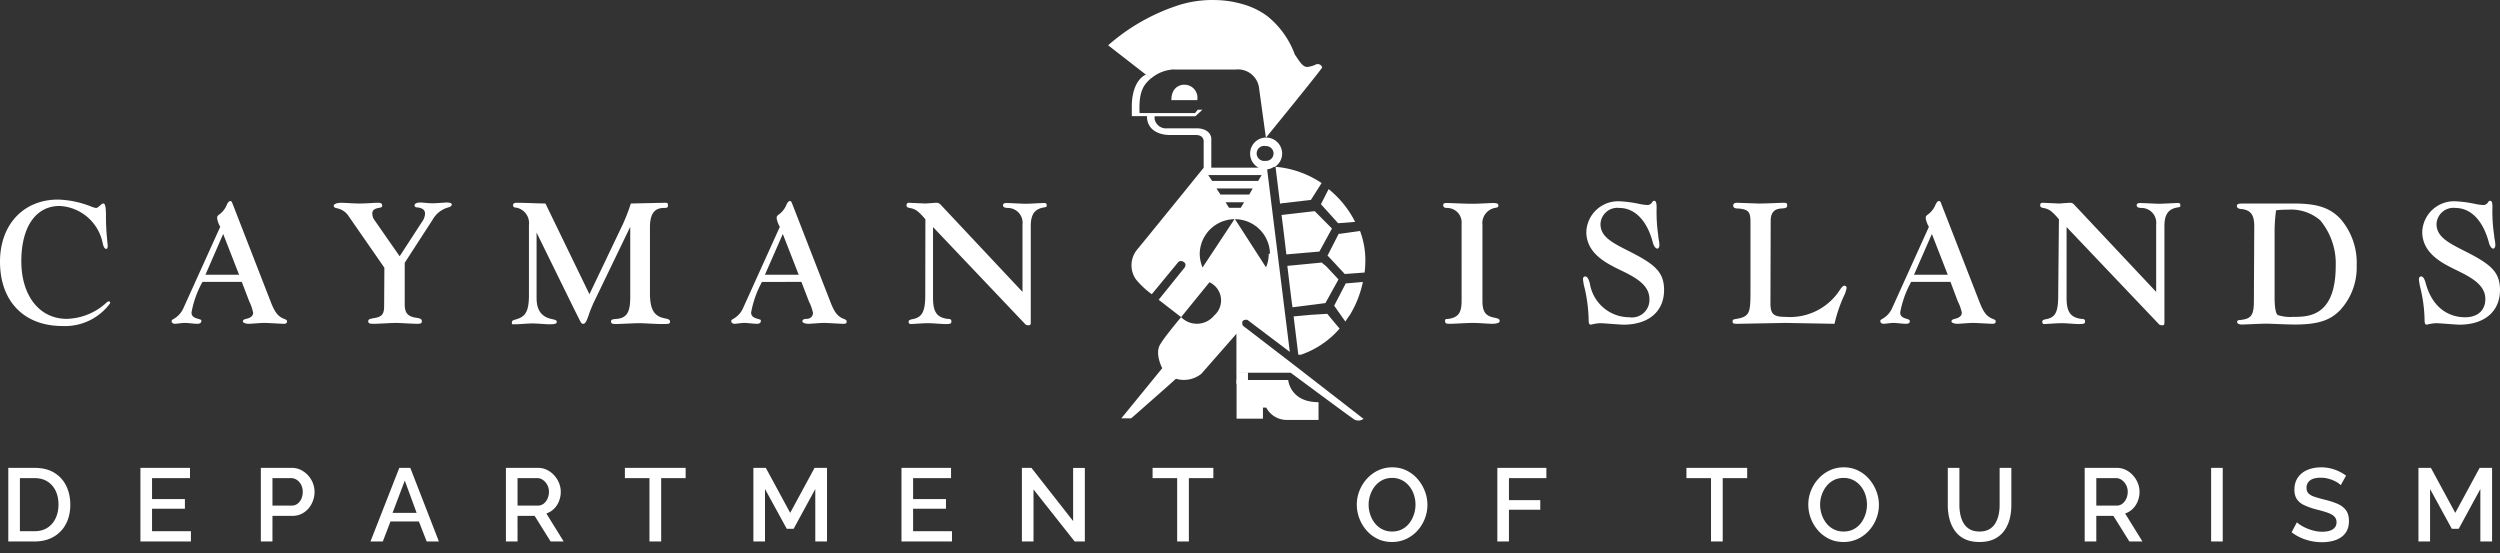 <svg width="217" height="48" viewBox="0 0 217 48" xmlns="http://www.w3.org/2000/svg">

    <rect x="0" y="0" width="217" height="48" fill="#333333" stroke="none"/>

    <g fill="#fff" fill-rule="nonzero">

        <path d="M5.038 17.323c.972.03 1.931.23 2.835.588.144.064.295.11.45.139.117 0 .181-.054.352-.203.171-.15.214-.182.31-.182.097 0 .214.171.214 1.005-.007.686.026 1.372.097 2.054 0 .15.053.492.053.6 0 .106 0 .277-.128.277-.129 0-.225-.128-.31-.513a4.022 4.022 0 0 0-3.734-3.21c-2.064 0-3.326 1.809-3.326 4.793 0 2.985 1.561 5.006 3.947 5.006a5.274 5.274 0 0 0 3.434-1.401c.096-.086.15-.118.224-.118.075 0 .107.064.107.16a4.846 4.846 0 0 1-4.14 1.98C2.086 28.298 0 26.158 0 22.714c0-3.21 2.032-5.391 5.038-5.391zM19.116 19.687a2.14 2.14 0 0 1-.268-.728c0-.15 0-.214.214-.364.299-.226.525-.535.653-.887.096-.16.17-.257.278-.257.107 0 .128.075.182.203l3.358 8.633c.332.834.61 1.166 1.07 1.369.246.085.31.139.31.246 0 .107-.053.203-.267.203-.214 0-1.37-.075-1.712-.075-.342 0-1.123.075-1.347.075-.225 0-.503-.075-.503-.203s.085-.182.364-.246c.278-.064.524-.225.524-.514a4.161 4.161 0 0 0-.343-.994l-.641-1.68h-3.413a8.654 8.654 0 0 0-.952 2.653c0 .278.15.439.546.546.396.107.3.117.3.224s-.076.214-.354.214c-.278 0-.791-.075-1.07-.075-.278 0-.705.075-.855.075-.15 0-.289-.075-.289-.203s0-.118.203-.235c.358-.213.642-.53.813-.91l3.199-7.07zm.256.62-1.54 3.54h2.92l-1.38-3.54zM33.364 23.238l-3.07-4.429a1.583 1.583 0 0 0-1.07-.738c-.203-.053-.256-.096-.256-.224 0-.129.288-.246.62-.246s1.07.064 1.637.064 1.283-.064 1.561-.064c.279 0 .385.064.385.235 0 .171-.074.16-.31.214-.406.075-.545.225-.545.492.003.173.05.343.139.492l2.235 3.21 1.926-2.964c.163-.21.26-.462.278-.727 0-.321-.203-.482-.62-.546-.214 0-.29-.064-.29-.192 0-.129.183-.236.471-.236.29 0 .653.064 1.07.064.417 0 1.07-.064 1.273-.064.203 0 .417.054.417.16 0 .108-.085.215-.32.268a2.236 2.236 0 0 0-1.348 1.07l-2.418 3.733v3.584c0 .77.246 1.07.995 1.187.385.053.492.128.492.31s-.107.214-.45.214c-.342 0-1.422-.075-1.818-.075-.396 0-1.519.075-1.84.075-.32 0-.545 0-.545-.203s.128-.214.492-.289c.706-.107.888-.342.888-1.07l.021-3.305zM46.575 20.19v5.669c0 1.07.428 1.658 1.348 1.84.235.053.406.085.406.246 0 .16-.203.203-.663.203-.214 0-1.07-.075-1.455-.075s-1.176.075-1.508.075c-.332 0-.268 0-.268-.16 0-.161.075-.182.321-.257.878-.236 1.156-.728 1.156-2.14v-6.043a1.37 1.37 0 0 0-1.07-1.52c-.182 0-.31-.064-.31-.213 0-.15.107-.214.331-.214.61 0 2.14.064 2.482.064l3.819 7.873 2.91-6.097c.262-.579.49-1.171.684-1.776L57.7 17.6c.16 0 .278 0 .278.192 0 .193-.01.257-.342.257-.856 0-1.22.545-1.22 1.68v5.69c0 1.434.342 2.033 1.294 2.214.268.054.45.097.45.29 0 .192-.107.203-.685.203-.577 0-1.626-.075-1.99-.075-.363 0-1.765.075-2.064.075-.3 0-.385-.075-.385-.214 0-.14.085-.204.417-.225.941-.064 1.252-.546 1.252-1.904v-6.097l-3.21 6.653c-.074.182-.256.588-.363.91-.225.673-.332.855-.514.855-.181 0-.139 0-.834-1.38l-3.21-6.536zM67.69 19.687a2.193 2.193 0 0 1-.277-.728c0-.15 0-.214.224-.364.296-.23.522-.537.653-.887.096-.16.16-.257.278-.257.118 0 .118.075.182.203l3.359 8.633c.331.834.599 1.166 1.07 1.369.235.085.31.139.31.246 0 .107 0 .203-.279.203-.278 0-1.358-.075-1.7-.075-.343 0-1.134.075-1.348.075-.214 0-.514-.075-.514-.203s.086-.225.385-.225c.3 0 .535-.224.535-.513a3.937 3.937 0 0 0-.353-.995l-.652-1.7H66.14a8.804 8.804 0 0 0-.942 2.652c0 .278.15.439.546.546.396.107.289.117.289.224s-.075.214-.343.214c-.267 0-.802-.075-1.07-.075-.267 0-.716.075-.855.075-.14 0-.289-.075-.289-.203s0-.118.193-.235a1.99 1.99 0 0 0 .823-.91l3.199-7.07zm.258.62-1.552 3.54h2.931l-1.38-3.54zM80.324 19.034c-.599-.706-.877-.91-1.38-.984-.203-.054-.257-.086-.257-.235a.193.193 0 0 1 .214-.214l1.434.064.898-.064c.182 0 .268 0 .492.246l7.028 7.488v-5.852a1.284 1.284 0 0 0-1.262-1.433c-.225 0-.428-.054-.428-.214s.096-.214.31-.214 1.37.064 1.658.064c.29 0 1.359-.064 1.54-.064.183 0 .279 0 .279.182s0 .16-.31.214c-.75.15-1.07.62-1.07 1.604v8.248c0 .3 0 .364-.214.364a.513.513 0 0 1-.235-.065l-8.034-8.461v6.15c0 1.199.321 1.69 1.252 1.82.267 0 .342.053.342.235 0 .181-.107.214-.503.214-.395 0-1.07-.075-1.53-.075-.46 0-1.326.075-1.508.075a.171.171 0 0 1-.17-.182c0-.14.063-.182.31-.236.855-.15 1.133-.652 1.133-2.086l.011-6.589zM128.675 26.083c0 .985.256 1.348 1.07 1.498.342.075.427.128.427.289 0 .16-.289.235-.663.235-.374 0-1.07-.075-1.658-.075-.588 0-1.583.075-1.926.075-.342 0-.492 0-.492-.235 0-.236.086-.15.364-.203.813-.14 1.07-.557 1.07-1.562V19.43a1.262 1.262 0 0 0-1.23-1.38c-.236 0-.364-.054-.364-.235 0-.182.096-.193.364-.193.267 0 1.508.064 2.14.064.63 0 1.604-.064 1.785-.064.182 0 .493 0 .493.182s0 .182-.31.246c-.686.14-1.151.781-1.07 1.476v6.557zM143.96 20.703c.04.18.066.362.076.545 0 .204-.075.332-.182.332s-.3-.15-.407-.6c-.503-1.86-1.562-2.93-2.888-2.93a1.465 1.465 0 0 0-1.637 1.401c0 1.07.963 1.583 2.31 2.268 2.322 1.166 3.21 1.819 3.21 3.455 0 1.861-1.348 3.006-3.509 3.006-.31 0-1.765-.128-2.032-.128a3.98 3.98 0 0 0-.802.128c-.15 0-.204-.096-.204-.417a13.264 13.264 0 0 0-.342-2.728 4.568 4.568 0 0 1-.15-.802c0-.15.075-.236.204-.236.128 0 .267.129.395.62a3.477 3.477 0 0 0 3.423 2.921 1.519 1.519 0 0 0 1.744-1.594c0-1.251-1.305-1.914-2.546-2.513-1.24-.6-2.93-1.455-2.93-3.306a2.76 2.76 0 0 1 2.877-2.653c.557.027 1.112.099 1.658.214.232.053.468.09.706.107.19.022.374-.07.47-.235.075-.107.107-.128.182-.128s.236 0 .204.77c-.01.733.036 1.466.139 2.193l.032.31zM153.674 26.308c0 .963.267 1.198 1.326 1.198a5.145 5.145 0 0 0 4.728-2.385c.182-.246.246-.321.396-.321a.182.182 0 0 1 .16.192 2.557 2.557 0 0 1-.256.75c-.342.759-.607 1.55-.792 2.363l-4.279-.075-4.054.075c-.406 0-.513 0-.513-.203s.15-.182.406-.235c1.145-.214 1.145-.61 1.145-2.632V19.27c0-.877-.172-1.07-.963-1.166-.428 0-.535-.085-.535-.267s.15-.235.364-.235l1.84.064c.727 0 1.925-.064 2.14-.064.213 0 .341 0 .341.214s-.107.256-.47.278c-.364.021-.963.107-.963 1.07l-.021 7.145zM167.43 19.687a2.193 2.193 0 0 1-.278-.728c0-.15 0-.214.224-.364.296-.23.522-.537.653-.887.096-.16.16-.257.278-.257.118 0 .128.075.182.203l3.359 8.633c.331.834.599 1.166 1.07 1.369.235.085.31.139.31.246 0 .107-.054.203-.278.203-.225 0-1.359-.075-1.701-.075-.343 0-1.134.075-1.348.075-.214 0-.513-.075-.513-.203s.096-.182.363-.246c.268-.064.535-.225.535-.514a3.936 3.936 0 0 0-.353-.994l-.631-1.68h-3.412a8.654 8.654 0 0 0-.952 2.653c0 .278.15.439.545.546.235.074.289.117.289.224s-.064.214-.342.214c-.279 0-.803-.075-1.07-.075-.268 0-.717.075-.856.075s-.289-.075-.289-.203 0-.118.193-.235a1.99 1.99 0 0 0 .824-.91l3.198-7.07zm.257.62-1.551 3.54h2.93l-1.38-3.54zM178.715 19.034c-.599-.706-.866-.91-1.38-.984-.192-.054-.246-.086-.246-.235 0-.15.065-.214.214-.214l1.434.064.898-.064c.182 0 .268 0 .482.246l7.038 7.488v-5.852a1.284 1.284 0 0 0-1.273-1.433c-.214 0-.417-.054-.417-.214s.096-.214.31-.214 1.359.064 1.658.064c.3 0 1.359-.064 1.54-.064.183 0 .279 0 .279.182s0 .16-.31.214c-.75.15-1.07.62-1.07 1.604v8.248c0 .3 0 .364-.214.364a.47.47 0 0 1-.235-.065l-8.044-8.461v6.15c0 1.199.331 1.69 1.262 1.82.267 0 .342.053.342.235 0 .181-.107.214-.513.214-.407 0-1.07-.075-1.52-.075-.449 0-1.326.075-1.508.075a.16.16 0 0 1-.17-.182c0-.14.053-.182.31-.236.855-.15 1.07-.652 1.07-2.086l.063-6.589zM195.67 19.633c0-.963-.289-1.38-1.07-1.487-.224 0-.438-.075-.438-.257 0-.181.107-.224.599-.224h4.311c2.075 0 3.145.364 4.054 1.305a5.798 5.798 0 0 1 1.433 4.075 5.445 5.445 0 0 1-1.454 3.894c-.76.76-1.67 1.23-3.905 1.23-.642 0-2.14-.075-2.524-.075-.385 0-1.862.075-2.076.075-.214 0-.417-.075-.417-.214s.086-.17.29-.181c.876-.107 1.165-.332 1.165-1.626l.032-6.515zm1.765 6.162c0 .823.086 1.4.268 1.55.424.137.87.191 1.315.161 1.327 0 3.723 0 3.723-4.44a5.862 5.862 0 0 0-1.348-3.946 3.894 3.894 0 0 0-2.813-.92c-.3 0-.514 0-1.017.053-.086.628-.13 1.26-.128 1.894v5.648zM216.519 20.703c.045.178.07.361.075.545 0 .204-.075.332-.182.332s-.29-.15-.396-.6c-.514-1.86-1.562-2.93-2.888-2.93a1.465 1.465 0 0 0-1.637 1.401c0 1.07.963 1.583 2.3 2.268 2.332 1.166 3.209 1.819 3.209 3.455 0 1.861-1.348 3.006-3.509 3.006-.31 0-1.765-.128-2.043-.128-.27.017-.54.06-.802.128-.14 0-.193-.096-.193-.417a12.676 12.676 0 0 0-.353-2.728 4.514 4.514 0 0 1-.139-.802c0-.15.075-.236.204-.236.128 0 .267.129.395.62.781 2.782 2.814 2.921 3.413 2.921 1.07 0 1.754-.577 1.754-1.594 0-1.251-1.316-1.914-2.546-2.513-1.23-.6-2.93-1.455-2.93-3.306a2.76 2.76 0 0 1 2.877-2.653c.554.027 1.105.099 1.647.214.236.053.476.089.717.107.19.022.374-.07.47-.235.075-.107.107-.128.182-.128s.236 0 .193.77c-.007.733.043 1.467.15 2.193l.032.31zM110.65 14.488a1.38 1.38 0 0 0 .642-1.155 1.401 1.401 0 0 0-1.305-1.391h-.16a1.39 1.39 0 0 0-.589 2.61h-4.097v-2.557c-.118-.855-1.177-.855-1.177-.855h-2.663a1.006 1.006 0 0 1-1.07-.76.706.706 0 0 1 0-.289h3.53l.61-.567h-.407l-.235.29h-4.814c-.096-2.023.439-2.504.985-3.017l-.428-.332c-1.305.642-1.23 2.738-1.23 2.738v.878h1.326a.631.631 0 0 0 0 .235c.193 1.465 1.958 1.401 1.958 1.401h2.257c.791 0 .695.631.695.631v2.215l-.203.246c-.931 1.155-4.793 5.915-5.573 6.857a2.14 2.14 0 0 0-.107 2.578 7.2 7.2 0 0 0 1.38 1.294l2.31-2.803a.364.364 0 0 1 .45 0c.299.16.096.482.096.482l-2.258 2.802 1.947 1.509 2.46-3.028a1.733 1.733 0 0 1 .407 2.888 1.925 1.925 0 0 1-2.867.14s-1.401 1.668-1.765 2.289c-.588.813.129 2.14.129 2.14l-3.552 4.353h.856s3.584-3.145 3.883-3.434c.76.226 1.583.066 2.204-.428l3.048-3.476v3.38h4.707s5.145 3.819 5.53 4.065c.254.134.563.11.792-.064l-6.194-4.803-4.278-3.284s-.118-.268 0-.418a.492.492 0 0 1 .395-.085l3.68 2.781-1.968-15.842c.206-.026.404-.1.578-.214m-.75-1.808h.086a.642.642 0 1 1 0 1.284h-.085a.653.653 0 1 1 0-1.295m-.3 2.525-.31.513h-3.99l-.342-.513h4.642zm-3.583 1.69-.343-.524h3.145l-.3.524h-2.502zm2.054.674-.29.481h-1.016l-.299-.481h1.605zm2.139 4.471c0 .404-.08.804-.235 1.177l-2.717-4.215-2.792 4.226a3.21 3.21 0 0 1-.246-1.198 3.049 3.049 0 0 1 6.097 0"/>

        <path d="M101.879 6.037h5.348a1.85 1.85 0 0 1 2.043 1.487l.61 4.429s4.61-5.648 4.888-6.098a.406.406 0 0 0-.534-.267 2.14 2.14 0 0 1-.77.225c-.45 0-.77-.674-1.07-1.07a7.595 7.595 0 0 0-2.386-3.338 6.418 6.418 0 0 0-1.947-.984c-.82-.259-1.674-.4-2.535-.417a9.863 9.863 0 0 0-3.134.417 17.372 17.372 0 0 0-6.204 3.509L99.9 6.818a3.284 3.284 0 0 1 2.01-.792M111.185 17.654l2.6-.3.93-1.465a8.493 8.493 0 0 0-4-1.412l.395 3.21.075-.033zM113.806 27.324l-1.52.14.407 3.326h.225a7.798 7.798 0 0 0 3.359-2.268 93.295 93.295 0 0 1-1.07-1.283l-1.401.085zM114.661 17.729l1.487 1.647 1.477-.117a8.686 8.686 0 0 0-2.3-2.846l-.664 1.305v.011zM117.132 27.4a9.039 9.039 0 0 0 1.166-2.932c-.545.064-1.486.129-1.486.129l-1.006 1.936.973 1.38s.15-.246.353-.525M116.202 20.286l-.974 1.904.075.064 1.423 1.53 1.722-.129c.042-.355.064-.712.064-1.07 0-.865-.156-1.724-.46-2.535l-1.765.246-.085-.01zM115.614 19.836l-1.498-1.508-2.878.332c.14 1.07.279 2.246.418 3.423l2.866-.246 1.092-2zM114.822 22.874l-.086-.085-2.995.289c.129 1.07.257 2.139.375 3.091l.074.503 1.872-.236.985-.128.064-.118 1.07-1.936-1.07-1.144-.29-.236z"/>

        <path d="M102.745 7.353s-1.07 0-1.07 1.337h2.247a1.134 1.134 0 0 0-1.07-1.337M107.334 33.026v3.316h2.29v-.963h.288a2 2 0 0 0 1.733 1.07h2.803v-1.54c-2.482 0-2.632-1.926-2.632-1.926h-4.493l.011.043z"/>

        <path d="M107.323 32.309h1v1h-1z"/>

        <g>

            <path d="M.72 47v-6.39h2.268c.69 0 1.266.142 1.728.427.462.285.808.67 1.04 1.152.23.483.346 1.019.346 1.607 0 .648-.128 1.212-.383 1.692s-.616.852-1.084 1.116c-.468.264-1.017.396-1.647.396H.72zm4.356-3.204c0-.45-.082-.848-.247-1.193a1.908 1.908 0 0 0-.712-.81c-.309-.194-.685-.292-1.129-.292h-1.26v4.608h1.26c.45 0 .83-.102 1.139-.306.309-.204.544-.48.706-.828.162-.348.243-.741.243-1.179zM16.572 46.109V47h-4.383v-6.39h4.302v.891h-3.294v1.818h2.853v.837h-2.853v1.953zM22.641 47v-6.39h2.682c.288 0 .552.06.792.18s.45.279.63.477a2.138 2.138 0 0 1 .558 1.422c0 .354-.08.691-.239 1.012-.159.322-.384.581-.675.779a1.756 1.756 0 0 1-1.012.297h-1.728V47h-1.008zm1.008-3.114h1.665c.192 0 .36-.053.504-.158.144-.105.256-.247.337-.427.081-.18.122-.384.122-.612a1.3 1.3 0 0 0-.144-.621c-.096-.18-.22-.32-.373-.419a.902.902 0 0 0-.5-.148h-1.611v2.385zM34.659 40.61h.954L38.097 47h-1.062l-.675-1.737h-2.466L33.228 47h-1.071l2.502-6.39zm1.503 3.906-1.026-2.799-1.062 2.799h2.088zM43.914 47v-6.39h2.781c.288 0 .552.06.792.18s.448.279.625.477c.177.198.316.42.414.666.1.246.149.498.149.756 0 .282-.051.552-.153.81-.102.258-.248.48-.437.666-.189.186-.409.321-.661.405L48.927 47h-1.134l-1.386-2.223h-1.485V47h-1.008zm1.008-3.114h1.764a.803.803 0 0 0 .495-.162c.144-.108.258-.253.342-.437.084-.183.126-.382.126-.598a1.235 1.235 0 0 0-.518-1.026.848.848 0 0 0-.499-.162h-1.71v2.385zM59.514 41.501H57.39V47h-1.017v-5.499H54.24v-.891h5.274zM70.767 47v-4.554l-1.881 3.456h-.594l-1.89-3.456V47h-1.008v-6.39h1.08l2.115 3.906 2.115-3.906h1.08V47zM82.632 46.109V47h-4.383v-6.39h4.302v.891h-3.294v1.818h2.853v.837h-2.853v1.953zM89.709 42.482V47h-1.008v-6.39h.828l3.618 4.617v-4.608h1.017V47h-.882zM105.318 41.501h-2.124V47h-1.017v-5.499h-2.133v-.891h5.274zM120.831 47.045c-.462 0-.879-.09-1.251-.27a3.002 3.002 0 0 1-.963-.733 3.418 3.418 0 0 1-.846-2.237c0-.426.078-.833.234-1.22.156-.387.372-.732.648-1.035.276-.303.601-.542.976-.72a2.82 2.82 0 0 1 1.22-.265c.456 0 .871.093 1.246.279.376.186.697.435.963.747.267.312.474.66.621 1.044a3.287 3.287 0 0 1-.009 2.398 3.355 3.355 0 0 1-.643 1.035 3.035 3.035 0 0 1-.977.716 2.862 2.862 0 0 1-1.219.261zm-2.034-3.24c0 .3.048.591.144.873.096.282.233.532.41.752a1.865 1.865 0 0 0 1.49.706c.323 0 .611-.066.863-.198s.464-.31.635-.536c.17-.225.301-.477.391-.756a2.727 2.727 0 0 0-.005-1.71 2.32 2.32 0 0 0-.409-.747 1.986 1.986 0 0 0-.644-.517 1.817 1.817 0 0 0-.832-.189c-.324 0-.612.066-.864.198a1.955 1.955 0 0 0-.639.531 2.49 2.49 0 0 0-.4.747c-.093.276-.14.558-.14.846zM129.969 47v-6.39h4.257v.891h-3.249v1.908h2.718v.837h-2.718V47zM151.656 41.501h-2.124V47h-1.017v-5.499h-2.133v-.891h5.274zM160.02 47.045c-.462 0-.879-.09-1.251-.27a3.002 3.002 0 0 1-.963-.733 3.418 3.418 0 0 1-.846-2.237c0-.426.078-.833.234-1.22.156-.387.372-.732.648-1.035.276-.303.601-.542.976-.72a2.82 2.82 0 0 1 1.22-.265c.456 0 .871.093 1.246.279.376.186.697.435.964.747s.474.66.62 1.044a3.287 3.287 0 0 1-.009 2.398 3.355 3.355 0 0 1-.643 1.035 3.035 3.035 0 0 1-.977.716 2.862 2.862 0 0 1-1.219.261zm-2.034-3.24c0 .3.048.591.144.873.096.282.233.532.41.752a1.865 1.865 0 0 0 1.49.706c.323 0 .611-.066.863-.198s.464-.31.635-.536c.17-.225.301-.477.391-.756a2.727 2.727 0 0 0-.005-1.71 2.32 2.32 0 0 0-.409-.747 1.986 1.986 0 0 0-.643-.517 1.817 1.817 0 0 0-.833-.189c-.324 0-.612.066-.864.198a1.955 1.955 0 0 0-.639.531 2.49 2.49 0 0 0-.4.747c-.094.276-.14.558-.14.846zM171.822 47.045c-.51 0-.94-.087-1.292-.261a2.232 2.232 0 0 1-.846-.711 3.084 3.084 0 0 1-.468-1.026 4.776 4.776 0 0 1-.148-1.197v-3.24h1.008v3.24c0 .294.03.577.09.85s.156.518.288.734c.132.216.31.387.535.513.225.126.503.189.833.189.336 0 .617-.065.841-.194a1.43 1.43 0 0 0 .531-.522c.13-.219.224-.463.284-.733.06-.27.09-.549.09-.837v-3.24h1.017v3.24c0 .438-.053.85-.157 1.237a2.961 2.961 0 0 1-.487 1.017 2.29 2.29 0 0 1-.85.689c-.348.168-.771.252-1.269.252zM180.951 47v-6.39h2.781c.288 0 .552.06.792.18s.448.279.625.477c.178.198.315.42.415.666.099.246.148.498.148.756 0 .282-.051.552-.153.81-.102.258-.248.48-.436.666-.19.186-.41.321-.662.405l1.503 2.43h-1.134l-1.386-2.223h-1.485V47h-1.008zm1.008-3.114h1.764a.803.803 0 0 0 .495-.162c.144-.108.258-.253.342-.437.084-.183.126-.382.126-.598a1.235 1.235 0 0 0-.518-1.026.848.848 0 0 0-.499-.162h-1.71v2.385zM191.925 47v-6.39h1.008V47zM203.178 42.113a1.382 1.382 0 0 0-.261-.212 2.536 2.536 0 0 0-.405-.211 3.098 3.098 0 0 0-.504-.162 2.448 2.448 0 0 0-.558-.063c-.42 0-.732.078-.936.234a.77.77 0 0 0-.306.648c0 .204.057.364.171.481.114.117.288.215.522.293.234.078.528.162.882.252.432.102.807.224 1.125.364.318.141.561.329.729.563.168.234.252.543.252.927 0 .324-.06.603-.18.837-.12.234-.288.424-.504.572a2.276 2.276 0 0 1-.747.323 3.817 3.817 0 0 1-.909.104c-.318 0-.635-.033-.95-.099a4.327 4.327 0 0 1-.9-.293 3.916 3.916 0 0 1-.787-.472l.459-.864c.078.078.19.163.337.256.148.093.319.182.513.266.195.084.409.154.64.212.23.056.466.085.706.085.402 0 .71-.07.922-.212a.685.685 0 0 0 .32-.607.675.675 0 0 0-.207-.518c-.138-.129-.339-.238-.603-.328-.264-.09-.579-.18-.945-.27a6.281 6.281 0 0 1-1.053-.373 1.526 1.526 0 0 1-.635-.523c-.14-.213-.211-.484-.211-.814 0-.42.102-.776.306-1.067.204-.29.481-.51.832-.657.351-.146.746-.22 1.184-.22.288 0 .561.032.819.094a3.694 3.694 0 0 1 1.341.626l-.459.828zM215.295 47v-4.554l-1.881 3.456h-.594l-1.89-3.456V47h-1.008v-6.39h1.08l2.115 3.906 2.115-3.906h1.08V47z"/>

        </g>

    </g>

</svg>